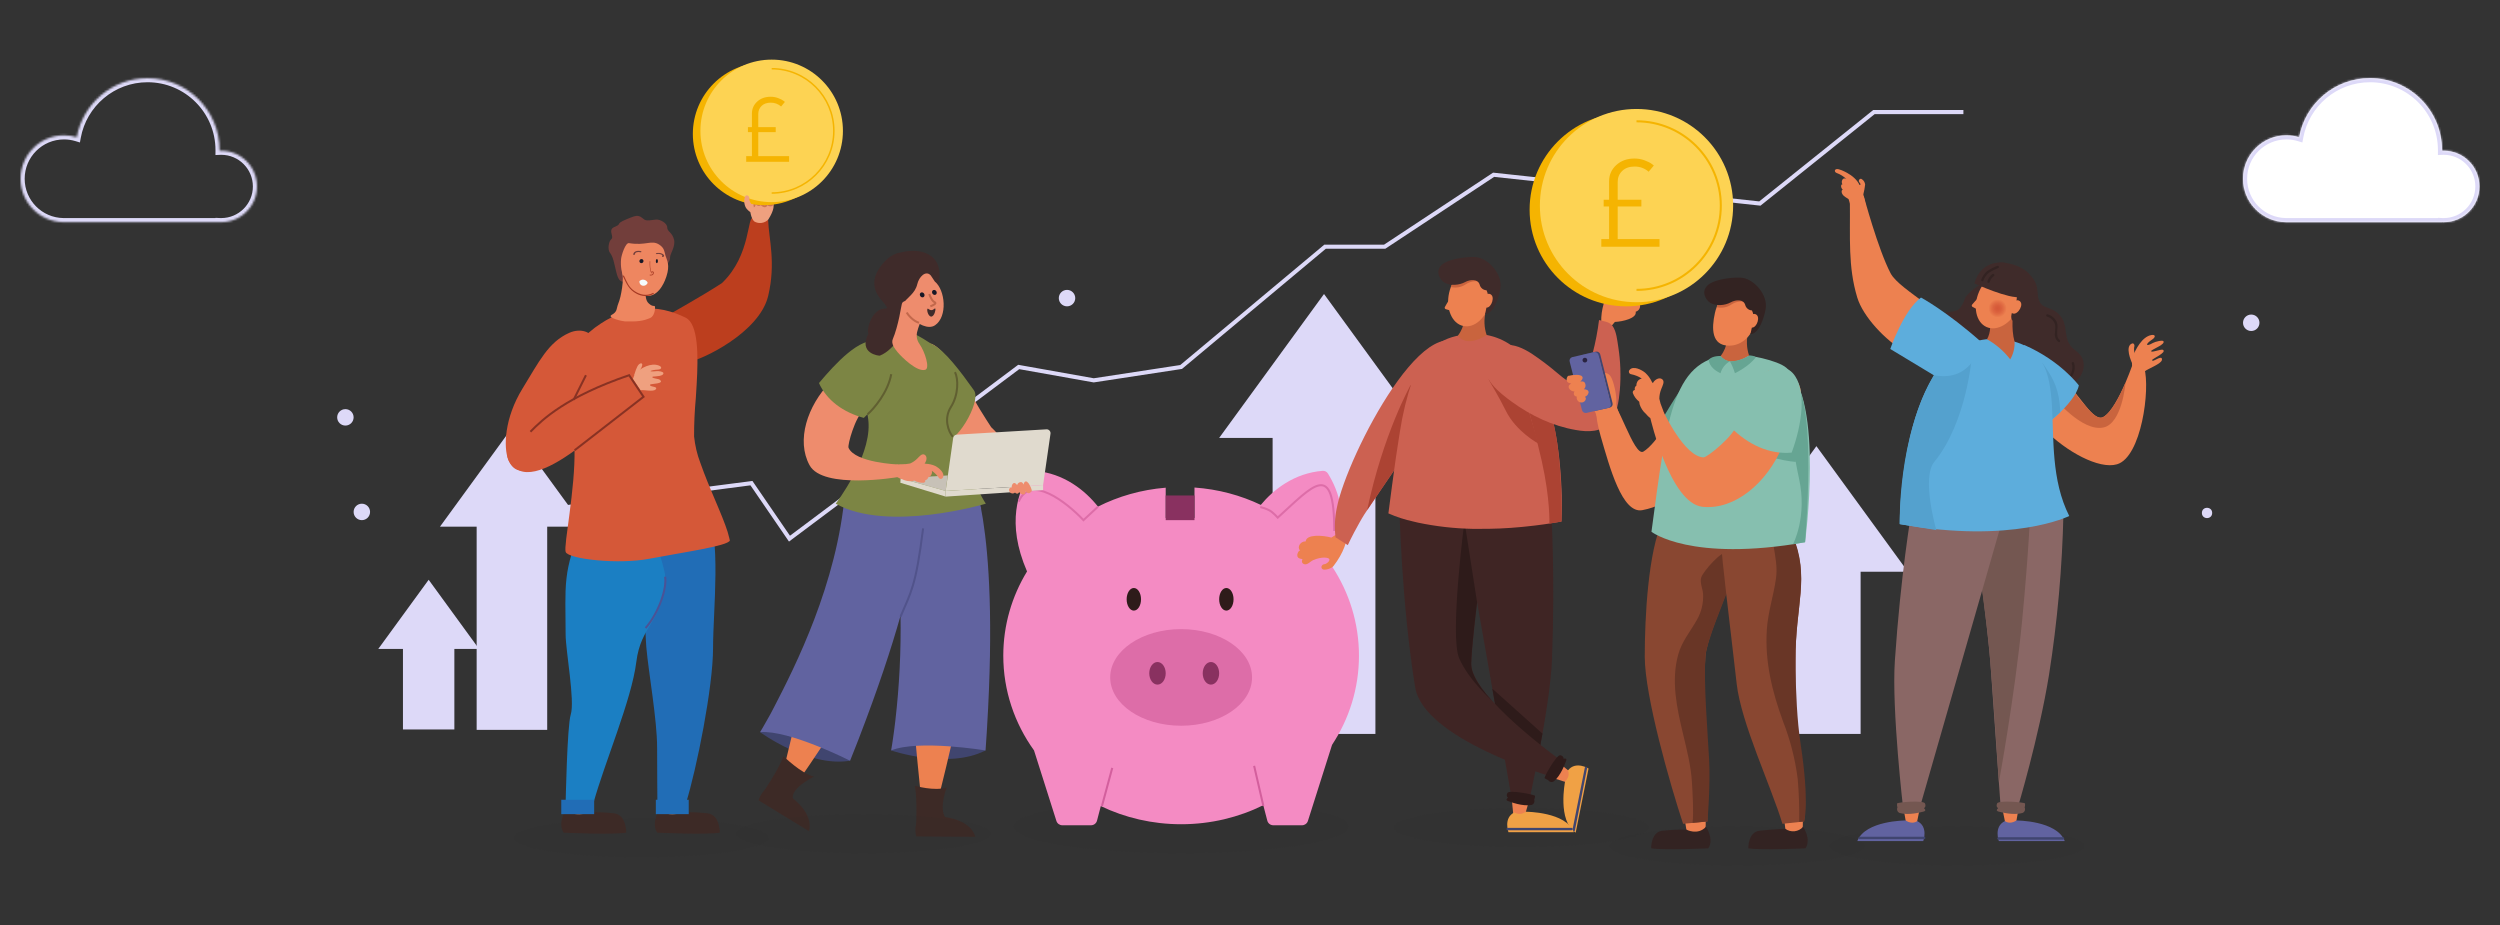 <?xml version="1.0" encoding="utf-8"?>
<svg xmlns="http://www.w3.org/2000/svg" width="1216" height="450" viewBox="0 0 1216 450" fill="none">
<rect x="0" y="0" width="1216" height="450" fill="#333333" stroke="none"/>
<ellipse opacity="0.08" cx="312" cy="407.5" rx="62" ry="9.5" fill="#2B2B2B"/>
<ellipse opacity="0.08" cx="740" cy="402.5" rx="62" ry="9.5" fill="#2B2B2B"/>
<ellipse opacity="0.08" cx="952" cy="411.5" rx="62" ry="9.5" fill="#2B2B2B"/>
<ellipse opacity="0.08" cx="845" cy="411.5" rx="62" ry="9.5" fill="#2B2B2B"/>
<path fill-rule="evenodd" clip-rule="evenodd" d="M695 213L644 143L593 213H619V357H669V213H695Z" fill="#DDD9F8"/>
<path d="M254 249.5L365.5 235L384 262L495.5 178.5L532 185L574.5 178.5L644.5 120H673.5L726.5 85L856 99L911.5 54.5H955" stroke="#DDD9F8" stroke-width="2"/>
<path fill-rule="evenodd" clip-rule="evenodd" d="M233 315.627L208.5 282L184 315.627H196V354.805H221V315.627H233Z" fill="#DDD9F8"/>
<path fill-rule="evenodd" clip-rule="evenodd" d="M284 256.176L249 208.137L214 256.176H231.844V354.999H266.157V256.176H284Z" fill="#DDD9F8"/>
<path fill-rule="evenodd" clip-rule="evenodd" d="M928 278.078L883.5 217L839 278.078H862V357H905V278.078H928Z" fill="#DDD9F8"/>
<path d="M332.666 176.03C332.666 176.03 330.771 176.672 335 176.03C341.47 175.043 369.35 161.78 373.626 144.001C377.48 127.82 373.971 116.391 373.626 107.134C371.825 105.458 367.972 106.69 366.5 106.001C363.226 104.528 365.545 123.957 351.134 137.71C329 152.001 307.164 161.525 304.032 168.479C300.57 176.108 332.666 176.03 332.666 176.03Z" fill="#BC3E1E"/>
<path d="M332.18 385.708C331.287 384.581 321.575 385.52 321.465 386.1C321.168 387.886 320.714 394.731 321.638 395.64C322.562 396.548 332.242 396.485 332.43 394.762C332.618 393.039 333.041 386.742 332.18 385.708Z" fill="#EFA07F"/>
<path d="M320.932 393.555C320.932 393.555 316.452 399.977 319.663 405.005C319.663 405.005 343.034 406.117 350.099 405.005C350.099 405.005 350.287 396.39 344.225 395.607C340.205 395.156 336.16 394.978 332.116 395.074C332.116 395.074 325.35 398.317 320.932 393.555Z" fill="#3D2A26"/>
<path d="M286.673 385.708C285.78 384.581 276.068 385.52 275.974 386.1C275.677 387.886 275.207 394.731 276.131 395.64C277.055 396.548 286.736 396.485 286.924 394.762C287.111 393.039 287.534 386.742 286.673 385.708Z" fill="#EFA07F"/>
<path d="M275.441 393.555C275.441 393.555 270.945 399.977 274.157 405.005C274.157 405.005 297.528 406.117 304.592 405.005C304.592 405.005 304.78 396.39 298.734 395.607C294.714 395.156 290.669 394.978 286.625 395.074C286.625 395.074 279.843 398.317 275.441 393.555Z" fill="#3D2A26"/>
<path d="M346.827 315.275C346.827 334.167 338.89 373.877 333.562 391H319.762C319.762 390.901 319.605 371.301 319.621 363.716C319.621 349.974 315.487 327.388 314.387 314.963C313.79 308.284 314.01 291.641 309.247 280.617C308.367 278.565 307.519 276.598 306.748 274.73C303.951 267.895 302.159 262.588 303.401 261.315C306.796 257.833 336.045 232.035 343.37 246.229C351.087 261.173 346.827 296.411 346.827 315.275Z" fill="#216DB6"/>
<path d="M318.126 256.235C318.126 256.235 318.126 256.881 318.126 258.103C317.76 262.349 324.41 277.823 323.5 282C322 303 311.732 303.921 309.5 322C307.169 340.63 293.959 371.134 288.539 391H275.12C275.12 391 275.849 353.004 277.61 347.539C279.725 340.851 275.12 316.629 275.12 308.522C275.12 284.94 273.303 277.845 283.845 254.422C283.984 254.113 284.107 253.79 284.262 253.481C285.894 249.981 287.798 246.591 289.96 243.337C290.701 242.227 292.399 241.819 294.716 242.072C300.306 242.662 309.463 247.186 317.06 255.054C317.385 255.42 317.755 255.813 318.126 256.235Z" fill="#1B7FC3"/>
<path d="M355 262.875C354.281 265.573 331.378 268.776 315.971 271.752C300.565 274.728 276.417 271.874 275.145 268.497C274.011 265.416 279.916 237.984 279.446 218.02C278.865 194.139 279.64 168.187 283.941 164.062C284.757 163.244 285.697 162.321 286.707 161.52C288.459 160.011 290.284 158.64 292.17 157.413C295.732 155.034 299.506 153.199 303.414 151.947C310.752 149.507 318.452 149.358 325.846 151.512V151.512C327.952 152.105 330.023 152.885 332.042 153.844L333.55 154.541C339.662 157.656 339.704 172.625 338.846 187.124C338.75 189.318 338.597 191.511 338.445 193.617C337.867 199.804 337.586 206.029 337.602 212.259C338.058 216.698 339.076 221.017 340.617 225.052V225.052C341.156 226.584 341.723 228.185 342.359 229.804C342.375 229.885 342.403 229.962 342.442 230.03C346.951 241.866 353.257 254.799 354.696 261.587C354.827 262.004 354.929 262.435 355 262.875V262.875Z" fill="#D55838"/>
<path d="M247.186 223.473C251.54 234.767 263.476 225.697 265.246 221.045C266.077 218.883 285.86 191.158 289.338 180.318C290.749 175.725 290.749 170.813 289.338 166.22C287.865 160.91 281.991 159.641 276.948 161.866C266.75 166.361 262.286 175.744 254.172 188.949C245.243 203.47 244.914 217.567 247.186 223.473Z" fill="#D55838"/>
<path d="M309.279 181.397C311.864 178.875 316.704 176.337 320.448 177.794C322.249 178.499 321.81 179.689 320.04 179.768C316.626 179.924 314.323 181.068 319.398 180.535C320.432 180.426 322.531 180.708 322.672 181.46C322.844 183.026 319.147 183.026 317.518 183.183C316.344 183.981 320.213 184.185 320.839 184.655C323.659 186.785 316.453 186.597 316.218 187.067C315.592 188.383 320.479 187.741 318.881 189.448C317.675 190.717 313.007 189.448 311.566 189.824C310.391 190.137 309.796 191.156 308.59 190.388C305.927 188.696 308.183 182.462 309.279 181.397Z" fill="#EFA07F"/>
<path d="M308.402 182.744C308.778 181.397 309.718 178.044 310.83 177.167C311.425 176.65 312.396 176.368 312.396 177.496C312.295 178.226 312.015 178.92 311.582 179.517C311.253 180.018 311.049 180.66 310.689 181.083C310.028 181.764 309.254 182.326 308.402 182.744Z" fill="#EFA07F"/>
<path d="M251.12 228.047C266.91 239.012 311.568 189.826 311.568 189.826L307.856 184.328C307.182 184.453 271.437 200.149 265.249 202.546C259.36 204.817 237.492 218.57 251.12 228.047Z" fill="#D55838"/>
<path d="M367.299 98.027C366.813 97.698 367.299 96.241 367.862 95.771C368.026 95.648 368.151 95.481 368.223 95.29C368.295 95.098 368.311 94.891 368.27 94.69C368.129 94.173 367.721 94.158 367.346 94.205C366.733 94.5 366.191 94.924 365.759 95.449C365.326 95.974 365.012 96.586 364.839 97.244C364.291 102.334 365.435 106.642 366.985 107.786C368.059 108.37 369.293 108.59 370.502 108.412C371.711 108.234 372.83 107.668 373.69 106.799C376.634 102.1 376.822 99.468 375.601 97.51C377.198 96.523 367.8 98.387 367.299 98.027Z" fill="#EFA07F"/>
<path d="M376.793 97.023C376.965 95.128 376.684 95.128 374.444 94.877H374.334C374.115 94.777 373.883 94.708 373.645 94.674C373.293 94.643 372.938 94.669 372.595 94.752C372.532 94.651 372.459 94.556 372.376 94.47C371.911 94.121 371.334 93.957 370.755 94.01C370.177 94.061 369.638 94.326 369.243 94.752C369.192 94.795 369.145 94.842 369.102 94.893C368.839 94.608 368.51 94.391 368.144 94.263C367.778 94.134 367.386 94.098 367.003 94.157C366.396 94.214 365.828 94.485 365.401 94.921C364.974 95.356 364.714 95.929 364.669 96.538C364.168 98.323 364.528 100.61 365.468 100.72C366.893 100.877 367.332 99.154 367.034 98.041C367.028 97.995 367.028 97.947 367.034 97.9C367.255 98.545 367.685 99.096 368.256 99.467C368.405 99.577 368.577 99.653 368.758 99.692C368.939 99.73 369.127 99.729 369.308 99.689C369.489 99.649 369.659 99.571 369.807 99.46C369.955 99.348 370.078 99.207 370.167 99.044L370.308 99.342C370.403 99.546 370.548 99.724 370.731 99.857C370.913 99.99 371.126 100.075 371.35 100.103C371.574 100.131 371.801 100.102 372.011 100.018C372.221 99.934 372.405 99.799 372.548 99.624C372.73 99.386 372.892 99.135 373.034 98.872C374.757 100.391 376.605 98.856 376.793 97.023Z" fill="#EFA07F"/>
<path d="M1005.96 188.685C995.188 195.589 977.313 197.671 967.322 188.027C965.46 186.082 964.135 183.686 963.476 181.075C962.817 178.464 962.848 175.726 963.565 173.131C964.005 171.422 964.738 169.803 965.731 168.345C967.741 165.294 968.638 165.605 967.753 161.429C966.951 157.612 966.556 158.246 964.666 155.578C964.004 154.613 963.477 153.562 963.098 152.455C959.999 143.697 968.877 128.418 979.275 131.397C979.321 131.416 979.365 131.44 979.406 131.469C984.85 131.385 989.912 134.651 990.893 140.347C991.431 143.529 990.749 146.76 993.992 148.842C995.399 149.52 996.84 150.123 998.311 150.648C1000.87 151.846 1002.87 153.991 1003.87 156.631C1004.33 158.056 1004.62 159.53 1004.74 161.022C1005.37 165.102 1005.84 167.507 1008.98 170.056C1010.72 171.455 1012.36 172.724 1013.08 174.937C1014.99 180.764 1010.49 185.789 1005.96 188.685Z" fill="#3F2B2A"/>
<path d="M1001.83 165.342C999.433 163.499 1001.5 159.36 1000.5 156.871C1000.1 155.907 999.488 155.047 998.709 154.355C997.929 153.662 997.003 153.156 995.999 152.875C995.926 152.853 995.85 152.847 995.774 152.855C995.698 152.863 995.625 152.887 995.559 152.923C995.492 152.96 995.433 153.009 995.386 153.069C995.338 153.128 995.303 153.196 995.281 153.269C995.26 153.342 995.254 153.419 995.262 153.495C995.27 153.57 995.293 153.643 995.33 153.71C995.367 153.777 995.416 153.836 995.476 153.883C995.535 153.931 995.603 153.966 995.676 153.987C996.433 154.207 997.136 154.579 997.743 155.082C998.35 155.584 998.848 156.205 999.206 156.907C1000.01 158.51 999.637 160.125 999.517 161.812C999.369 162.646 999.446 163.504 999.738 164.298C1000.03 165.093 1000.53 165.796 1001.18 166.335C1001.81 166.79 1002.41 165.797 1001.83 165.342Z" fill="#332322"/>
<path d="M1008.84 176.506C1008.62 175.788 1007.49 176.075 1007.7 176.793C1008.15 178.235 1008.09 179.785 1007.53 181.189C1006.98 182.593 1005.97 183.768 1004.66 184.522C1004.02 184.905 1004.57 185.922 1005.21 185.551C1006.74 184.668 1007.93 183.296 1008.59 181.656C1009.25 180.015 1009.34 178.202 1008.84 176.506Z" fill="#332322"/>
<path d="M971.52 157.947C969.378 164.468 966.734 171.336 962.055 176.505C954.482 184.88 948.248 181.183 942.553 175.308C939.31 172.006 935.266 164.935 936.654 160.017C937.85 155.734 944.276 152.132 948.619 151.642C952.376 151.259 953.082 150.744 954.864 147.406C955.75 145.779 955.199 145.863 956.205 144.271C957.758 142.381 959.594 140.743 961.649 139.414C965.441 136.937 968.373 137.667 972.812 137.487H972.943C973.117 137.452 973.296 137.452 973.47 137.487H974.212C975.552 137.487 975.648 139.27 974.607 139.713C975.552 146.042 973.458 152.037 971.52 157.947Z" fill="#3F2B2A"/>
<path d="M945.853 154.238C941.737 155.638 938.507 158.88 938.674 163.451C938.674 164.193 939.871 164.217 939.871 163.451C939.763 159.431 942.575 156.595 946.2 155.363C946.834 155.135 946.559 153.999 945.853 154.238Z" fill="#332322"/>
<path d="M981.942 392.615L980.267 402.163H975.745L973.591 391.598L981.942 392.615Z" fill="#ED8150"/>
<path d="M1003.66 249.539C1003.09 275.918 1000.74 302.228 996.634 328.292C991.692 358.874 981.295 393.286 981.295 393.286H973.171C973.171 393.286 970.179 351.959 968.385 326.019C966.71 301.311 959.662 254.122 959.662 254.122L1003.66 249.539Z" fill="#8A6765"/>
<path d="M983.712 395.438C983.964 395.342 984.194 395.195 984.387 395.006C984.58 394.817 984.733 394.59 984.835 394.34C984.937 394.09 984.986 393.822 984.98 393.552C984.975 393.282 984.913 393.016 984.801 392.77C984.99 392.139 985.051 391.475 984.98 390.82C984.801 390.21 972.07 389.085 971.376 390.82C970.682 392.555 971.914 393.081 971.914 393.081C971.914 393.081 970.371 394.278 971.998 394.72C973.625 395.163 979.476 396.659 983.712 395.438Z" fill="#745751"/>
<path d="M987.624 246.582C987.624 246.582 986.918 267.15 983.568 301.848C980.074 338.066 972.261 380.493 972.261 380.493C972.261 380.493 969.413 336.092 967.667 316.888C966.207 300.891 959.698 254.084 959.698 254.084L987.624 246.582Z" fill="#745751"/>
<path d="M980.817 399.076C980.817 399.076 1000.46 399.076 1004.3 409.103H972.238C972.238 409.103 969.617 402.055 975.193 399.375C975.193 399.375 977.442 401.314 980.817 399.076Z" fill="#6163A0"/>
<path d="M972.07 407.225H1003.43C1003.59 407.225 1003.74 407.288 1003.85 407.4C1003.97 407.512 1004.03 407.664 1004.03 407.823C1004.03 407.982 1003.97 408.134 1003.85 408.246C1003.74 408.358 1003.59 408.421 1003.43 408.421H972.07C971.911 408.421 971.759 408.358 971.647 408.246C971.535 408.134 971.472 407.982 971.472 407.823C971.472 407.664 971.535 407.512 971.647 407.4C971.759 407.288 971.911 407.225 972.07 407.225Z" fill="#40456F"/>
<path d="M1029.73 225.824C1041.59 222.306 1045.94 189.235 1042.99 179.017L1038.2 174.662C1038.2 174.662 1036.46 179.963 1033.88 186.029C1030.96 192.837 1026.96 200.602 1023.11 202.78C1020.72 204.192 1017.81 201.523 1014.59 197.611C1008.45 190.133 1000.93 178.108 992.063 181.231C965.776 190.504 1012.16 231.041 1029.73 225.824Z" fill="#ED8150"/>
<path d="M1023.22 207.901C1032.17 205.855 1033.84 186.603 1033.86 186.041C1030.94 192.849 1026.94 200.614 1023.09 202.792C1020.7 204.204 1017.79 201.536 1014.57 197.623C1012.51 195.413 1010.58 193.079 1008.8 190.636L998.739 193.029C998.739 193.029 1012.65 210.318 1023.22 207.901Z" fill="#C9643E"/>
<path d="M984.667 167.842C984.667 167.842 977.488 182.487 987.467 196.462L992.408 208.822C992.408 208.822 1009.33 196.414 1011.15 187.464C1011.15 187.464 1002.28 175.487 984.667 167.842Z" fill="#5DADDC"/>
<path d="M1002.16 200.482L992.436 208.858L984.67 167.842C984.67 167.842 989.373 174.064 993.417 176.469C999.363 184.832 1001.54 189.534 1002.16 200.482Z" fill="#54A1CE"/>
<path d="M1037.22 173.824C1038.76 169.792 1041.9 163.833 1046.37 162.972C1048.53 162.565 1048.6 163.977 1046.83 165.137C1043.41 167.363 1043.46 168.93 1047.19 166.813C1048.26 166.202 1051.88 165.281 1052.3 165.975C1053.18 167.459 1048.01 169.373 1046.43 170.546C1045.58 172.041 1051.1 169.624 1052.04 170.163C1054.19 171.359 1046.83 174.518 1046.8 175.116C1046.74 176.779 1051.7 172.137 1051.59 174.925C1051.51 176.947 1044.57 179.388 1043.21 180.632C1042.15 181.661 1042.02 183.025 1040.43 183.025C1036.99 182.929 1036.56 175.475 1037.22 173.824Z" fill="#ED8150"/>
<path d="M1037.52 177.594C1038.04 178.599 1039.47 177.917 1039.33 176.948C1039.64 175.762 1039.58 174.507 1039.15 173.359C1038.87 172.689 1038.43 172.162 1038.19 171.408C1037.93 170.383 1037.93 169.31 1038.19 168.285C1038.3 167.639 1037.77 166.766 1036.99 167.089C1033.52 168.429 1036.37 175.452 1037.52 177.594Z" fill="#ED8150"/>
<path d="M929.631 249.539C929.631 249.539 924.498 279.451 921.662 321.412C920.059 345.127 925.766 393.872 925.766 393.872L934.142 391.599L973.626 254.122L929.631 249.539Z" fill="#8A6765"/>
<path d="M1006.48 250.974C1006.48 250.974 979.07 264.733 924.007 254.91C924.007 254.91 924.007 158.21 974.93 165.173C1012.14 170.306 988.821 216.036 1006.48 250.974Z" fill="#5DADDC"/>
<path d="M979.882 166.215C980.024 169.218 979.293 172.198 977.776 174.794C974.713 170.803 970.87 167.478 966.481 165.019C967.443 163.302 967.963 161.373 967.994 159.406C968.026 157.439 967.568 155.494 966.661 153.748L979.248 151.666C979.248 151.666 978.051 159.647 979.882 166.215Z" fill="#C9643E"/>
<path d="M977.838 132.834C983.006 135.119 984.586 142.861 981.427 150.099C978.268 157.338 971.412 161.358 966.244 159.061C961.075 156.764 959.495 149.035 962.654 141.796C965.813 134.557 972.657 130.537 977.838 132.834Z" fill="#ED8150"/>
<path d="M965.501 141.949C963.216 143.834 961.109 145.924 959.207 148.195C959.146 148.281 959.103 148.38 959.083 148.484C959.063 148.589 959.066 148.696 959.091 148.799C959.116 148.903 959.162 148.999 959.228 149.083C959.293 149.166 959.376 149.235 959.47 149.284C960.982 150.144 962.588 150.826 964.256 151.318C965.824 151.521 965.501 141.949 965.501 141.949Z" fill="#ED8150"/>
<path d="M975.885 151.26C975.637 152.104 975.145 152.856 974.47 153.42C973.795 153.985 972.967 154.336 972.093 154.431C971.218 154.525 970.335 154.359 969.555 153.951C968.775 153.544 968.133 152.915 967.71 152.143C967.288 151.372 967.103 150.492 967.18 149.616C967.258 148.739 967.593 147.905 968.144 147.219C968.694 146.533 969.436 146.026 970.275 145.761C971.114 145.496 972.013 145.486 972.858 145.732C973.989 146.068 974.943 146.837 975.51 147.873C976.077 148.908 976.211 150.125 975.885 151.26V151.26Z" fill="url(#paint0_radial_11_15878)"/>
<path d="M966.72 135.991C965.723 136.939 964.829 137.99 964.052 139.126C965.223 139.666 966.494 139.957 967.783 139.98C969.073 140.002 970.353 139.756 971.542 139.257C977.692 136.865 982.394 141.902 982.394 141.902L982.646 137.176L968.934 131.014L966.72 135.991Z" fill="#DC3F53"/>
<path d="M980.899 144.188C980.13 144.004 979.444 143.571 978.946 142.956C978.448 142.342 978.168 141.58 978.147 140.79C977.836 137.834 974.175 137.296 971.267 138.146C968.36 138.995 965.572 139.342 962.976 137.057C960.989 135.31 970.334 127.401 973.493 127.652C984.429 128.502 988.365 134.245 989.765 137.141C991.775 141.268 988.748 143.554 987.671 144.75C984.369 148.411 985.206 150.505 986.14 152.372C987.073 154.238 984.644 157.744 980.791 156.871C974.617 155.459 981.82 147.682 980.899 144.188Z" fill="#3F2B2A"/>
<path d="M979.167 146.773C979.167 146.773 981.692 144.955 982.912 147.072C984.132 149.19 980.519 154.371 978.222 151.942C975.924 149.513 979.167 146.773 979.167 146.773Z" fill="#ED8150"/>
<path d="M924.056 254.934C924.056 254.934 922.788 212.638 940.938 181.948L959.077 173.572C959.077 173.572 956.684 205.315 940.807 224.71C934.477 232.452 941.836 257.853 941.836 257.853L924.056 254.934Z" fill="#54A1CE"/>
<path d="M925.767 392.615L927.442 402.163H931.964L934.118 391.598L925.767 392.615Z" fill="#ED8150"/>
<path d="M923.996 395.438C923.744 395.342 923.514 395.195 923.321 395.006C923.128 394.817 922.975 394.59 922.873 394.34C922.771 394.09 922.722 393.822 922.728 393.552C922.733 393.282 922.795 393.016 922.907 392.77C922.718 392.139 922.657 391.475 922.728 390.82C922.907 390.21 935.638 389.085 936.332 390.82C937.026 392.555 935.794 393.081 935.794 393.081C935.794 393.081 937.337 394.278 935.722 394.72C934.107 395.163 928.232 396.659 923.996 395.438Z" fill="#745751"/>
<path d="M926.901 399.076C926.901 399.076 907.243 399.076 903.402 409.103H935.468C935.468 409.103 938.088 402.055 932.513 399.375C932.513 399.375 930.263 401.314 926.901 399.076Z" fill="#6163A0"/>
<path d="M904.551 406.973H935.875C936.034 406.973 936.186 407.036 936.298 407.148C936.411 407.26 936.474 407.412 936.474 407.571C936.474 407.73 936.411 407.882 936.298 407.994C936.186 408.106 936.034 408.169 935.875 408.169H904.551C904.393 408.169 904.24 408.106 904.128 407.994C904.016 407.882 903.953 407.73 903.953 407.571C903.953 407.412 904.016 407.26 904.128 407.148C904.24 407.036 904.393 406.973 904.551 406.973Z" fill="#40456F"/>
<path d="M975.446 127.88C975.446 127.88 963.959 125.403 960.322 137.859C960.322 137.859 977.587 145.732 982.852 144.416L985.915 136.794L975.446 127.88Z" fill="#3F2B2A"/>
<path d="M971.437 129.326C969.709 129.999 968.057 130.854 966.508 131.875C965.249 132.978 964.283 134.375 963.696 135.943C963.385 136.613 964.378 137.235 964.689 136.553C965.237 135.009 966.202 133.646 967.477 132.616C968.914 131.737 970.423 130.981 971.988 130.355C972.67 130.032 972.072 129.015 971.437 129.326Z" fill="#332322"/>
<path d="M969.054 133.298C967.9 134.215 967.063 135.47 966.661 136.887C966.629 137.033 966.653 137.185 966.73 137.313C966.806 137.441 966.928 137.535 967.071 137.576C967.215 137.617 967.368 137.602 967.501 137.534C967.633 137.466 967.735 137.35 967.785 137.21C968.157 136.001 968.903 134.942 969.915 134.183C970.442 133.692 969.676 132.843 969.054 133.298Z" fill="#332322"/>
<path d="M903.369 144.714C898.786 129.555 900.006 115.508 899.779 98.422L906.539 95.371C906.539 95.371 913.443 121.179 919.581 132.917C924.068 141.52 950.271 153.413 949.218 163.057C946.143 191.772 908.86 162.865 903.369 144.714Z" fill="#ED8150"/>
<path d="M963.696 166.371C963.696 166.371 960.107 186.329 940.532 182.476L919.426 169.745C919.426 169.745 925.887 150.924 934.37 144.727C934.406 144.727 946.945 151.475 963.696 166.371Z" fill="#5DADDC"/>
<mask id="path-60-inside-1_11_15878" fill="white">
<path fill-rule="evenodd" clip-rule="evenodd" d="M30.86 108.069C19.315 107.925 10 98.522 10 86.942C10 75.274 19.459 65.814 31.128 65.814C33.279 65.814 35.354 66.136 37.309 66.733C40.278 50.392 54.581 38 71.779 38C91.128 38 106.814 53.686 106.814 73.035C106.814 73.13 106.814 73.226 106.813 73.321C107.079 73.309 107.347 73.303 107.616 73.303C117.217 73.303 125 81.086 125 90.686C125 100.287 117.217 108.07 107.616 108.07C107.347 108.07 107.08 108.064 106.814 108.052V108.069H71.993C71.922 108.07 71.85 108.07 71.779 108.07C71.708 108.07 71.636 108.07 71.565 108.069H31.35C31.276 108.07 31.202 108.07 31.128 108.07C31.054 108.07 30.98 108.07 30.906 108.069H30.86V108.069Z"/>
</mask>
<path d="M30.86 108.069H32.86V106.093L30.885 106.069L30.86 108.069ZM37.309 66.733L36.725 68.646L38.875 69.303L39.277 67.091L37.309 66.733ZM106.813 73.321L104.813 73.305L104.796 75.415L106.904 75.319L106.813 73.321ZM106.814 108.052L106.905 106.054L104.814 105.959V108.052H106.814ZM106.814 108.069V110.069H108.814V108.069H106.814ZM71.993 108.069L71.993 106.069L71.981 106.069L71.993 108.069ZM71.565 108.069L71.577 106.069H71.565V108.069ZM31.35 108.069V106.069H31.34L31.329 106.069L31.35 108.069ZM30.906 108.069L30.926 106.069L30.916 106.069H30.906V108.069ZM30.86 108.069H28.86V110.069H30.86V108.069ZM30.885 106.069C20.433 105.939 12 97.425 12 86.942H8C8 99.618 18.197 109.912 30.835 110.068L30.885 106.069ZM12 86.942C12 76.378 20.564 67.814 31.128 67.814V63.815C18.355 63.815 8 74.169 8 86.942H12ZM31.128 67.814C33.078 67.814 34.957 68.106 36.725 68.646L37.894 64.82C35.751 64.166 33.479 63.815 31.128 63.815V67.814ZM39.277 67.091C42.076 51.683 55.565 40 71.779 40V36C53.597 36 38.479 49.1 35.342 66.376L39.277 67.091ZM71.779 40C90.024 40 104.814 54.79 104.814 73.035H108.814C108.814 52.581 92.233 36 71.779 36V40ZM104.814 73.035C104.814 73.125 104.814 73.215 104.813 73.305L108.813 73.337C108.814 73.236 108.814 73.136 108.814 73.035H104.814ZM106.904 75.319C107.14 75.308 107.377 75.303 107.616 75.303V71.303C107.317 71.303 107.018 71.31 106.722 71.323L106.904 75.319ZM107.616 75.303C116.112 75.303 123 82.19 123 90.686H127C127 79.981 118.321 71.303 107.616 71.303V75.303ZM123 90.686C123 99.183 116.112 106.07 107.616 106.07V110.07C118.321 110.07 127 101.392 127 90.686H123ZM107.616 106.07C107.378 106.07 107.14 106.065 106.905 106.054L106.723 110.05C107.019 110.063 107.317 110.07 107.616 110.07V106.07ZM104.814 108.052V108.069H108.814V108.052H104.814ZM106.814 106.069H71.993V110.069H106.814V106.069ZM71.981 106.069C71.914 106.07 71.847 106.07 71.779 106.07V110.07C71.855 110.07 71.93 110.07 72.005 110.069L71.981 106.069ZM71.779 106.07C71.712 106.07 71.644 106.07 71.577 106.069L71.553 110.069C71.628 110.07 71.704 110.07 71.779 110.07V106.07ZM71.565 106.069H31.35V110.069H71.565V106.069ZM31.329 106.069C31.262 106.07 31.195 106.07 31.128 106.07V110.07C31.209 110.07 31.29 110.07 31.371 110.069L31.329 106.069ZM31.128 106.07C31.061 106.07 30.993 106.07 30.926 106.069L30.885 110.069C30.966 110.07 31.047 110.07 31.128 110.07V106.07ZM30.906 106.069H30.86V110.069H30.906V106.069ZM32.86 108.069V108.069H28.86V108.069H32.86Z" fill="#DDD9F8" mask="url(#path-60-inside-1_11_15878)"/>
<mask id="path-62-inside-2_11_15878" fill="white">
<path fill-rule="evenodd" clip-rule="evenodd" d="M1111.86 108.069C1100.32 107.925 1091 98.522 1091 86.942C1091 75.274 1100.46 65.814 1112.13 65.814C1114.28 65.814 1116.35 66.136 1118.31 66.733C1121.28 50.392 1135.58 38 1152.78 38C1172.13 38 1187.81 53.686 1187.81 73.035C1187.81 73.13 1187.81 73.226 1187.81 73.321C1188.08 73.309 1188.35 73.303 1188.62 73.303C1198.22 73.303 1206 81.086 1206 90.686C1206 100.287 1198.22 108.07 1188.62 108.07C1188.35 108.07 1188.08 108.064 1187.81 108.052V108.069H1152.99C1152.92 108.07 1152.85 108.07 1152.78 108.07C1152.71 108.07 1152.64 108.07 1152.56 108.069H1112.35C1112.28 108.07 1112.2 108.07 1112.13 108.07C1112.05 108.07 1111.98 108.07 1111.91 108.069H1111.86V108.069Z"/>
</mask>
<path fill-rule="evenodd" clip-rule="evenodd" d="M1111.86 108.069C1100.32 107.925 1091 98.522 1091 86.942C1091 75.274 1100.46 65.814 1112.13 65.814C1114.28 65.814 1116.35 66.136 1118.31 66.733C1121.28 50.392 1135.58 38 1152.78 38C1172.13 38 1187.81 53.686 1187.81 73.035C1187.81 73.13 1187.81 73.226 1187.81 73.321C1188.08 73.309 1188.35 73.303 1188.62 73.303C1198.22 73.303 1206 81.086 1206 90.686C1206 100.287 1198.22 108.07 1188.62 108.07C1188.35 108.07 1188.08 108.064 1187.81 108.052V108.069H1152.99C1152.92 108.07 1152.85 108.07 1152.78 108.07C1152.71 108.07 1152.64 108.07 1152.56 108.069H1112.35C1112.28 108.07 1112.2 108.07 1112.13 108.07C1112.05 108.07 1111.98 108.07 1111.91 108.069H1111.86V108.069Z" fill="white"/>
<path d="M1111.86 108.069H1113.86V106.093L1111.89 106.069L1111.86 108.069ZM1118.31 66.733L1117.73 68.646L1119.88 69.303L1120.28 67.091L1118.31 66.733ZM1187.81 73.321L1185.81 73.305L1185.8 75.415L1187.9 75.319L1187.81 73.321ZM1187.81 108.052L1187.9 106.054L1185.81 105.959V108.052H1187.81ZM1187.81 108.069V110.069H1189.81V108.069H1187.81ZM1152.99 108.069V106.069L1152.98 106.069L1152.99 108.069ZM1152.56 108.069L1152.58 106.069H1152.56V108.069ZM1112.35 108.069V106.069H1112.34L1112.33 106.069L1112.35 108.069ZM1111.91 108.069L1111.93 106.069L1111.92 106.069H1111.91V108.069ZM1111.86 108.069H1109.86V110.069H1111.86V108.069ZM1111.89 106.069C1101.43 105.939 1093 97.425 1093 86.942H1089C1089 99.618 1099.2 109.912 1111.84 110.068L1111.89 106.069ZM1093 86.942C1093 76.378 1101.56 67.814 1112.13 67.814V63.815C1099.35 63.815 1089 74.169 1089 86.942H1093ZM1112.13 67.814C1114.08 67.814 1115.96 68.106 1117.73 68.646L1118.89 64.82C1116.75 64.166 1114.48 63.815 1112.13 63.815V67.814ZM1120.28 67.091C1123.08 51.683 1136.57 40 1152.78 40V36C1134.6 36 1119.48 49.1 1116.34 66.376L1120.28 67.091ZM1152.78 40C1171.02 40 1185.81 54.79 1185.81 73.035H1189.81C1189.81 52.581 1173.23 36 1152.78 36V40ZM1185.81 73.035C1185.81 73.125 1185.81 73.215 1185.81 73.305L1189.81 73.337C1189.81 73.236 1189.81 73.136 1189.81 73.035H1185.81ZM1187.9 75.319C1188.14 75.308 1188.38 75.303 1188.62 75.303V71.303C1188.32 71.303 1188.02 71.31 1187.72 71.323L1187.9 75.319ZM1188.62 75.303C1197.11 75.303 1204 82.19 1204 90.686H1208C1208 79.981 1199.32 71.303 1188.62 71.303V75.303ZM1204 90.686C1204 99.183 1197.11 106.07 1188.62 106.07V110.07C1199.32 110.07 1208 101.392 1208 90.686H1204ZM1188.62 106.07C1188.38 106.07 1188.14 106.065 1187.9 106.054L1187.72 110.05C1188.02 110.063 1188.32 110.07 1188.62 110.07V106.07ZM1185.81 108.052V108.069H1189.81V108.052H1185.81ZM1187.81 106.069H1152.99V110.069H1187.81V106.069ZM1152.98 106.069C1152.91 106.07 1152.85 106.07 1152.78 106.07V110.07C1152.85 110.07 1152.93 110.07 1153.01 110.069L1152.98 106.069ZM1152.78 106.07C1152.71 106.07 1152.64 106.07 1152.58 106.069L1152.55 110.069C1152.63 110.07 1152.7 110.07 1152.78 110.07V106.07ZM1152.56 106.069H1112.35V110.069H1152.56V106.069ZM1112.33 106.069C1112.26 106.07 1112.2 106.07 1112.13 106.07V110.07C1112.21 110.07 1112.29 110.07 1112.37 110.069L1112.33 106.069ZM1112.13 106.07C1112.06 106.07 1111.99 106.07 1111.93 106.069L1111.89 110.069C1111.97 110.07 1112.05 110.07 1112.13 110.07V106.07ZM1111.91 106.069H1111.86V110.069H1111.91V106.069ZM1113.86 108.069V108.069H1109.86V108.069H1113.86Z" fill="#DDD9F8" mask="url(#path-62-inside-2_11_15878)"/>
<ellipse opacity="0.08" cx="574.5" cy="402" rx="81.5" ry="13" fill="#2B2B2B"/>
<path fill-rule="evenodd" clip-rule="evenodd" d="M613.253 245.578C619.401 238.13 629.534 230.12 643.311 229.009C644.357 228.924 645.356 229.435 645.908 230.327C650.873 238.349 657.055 253.04 648.024 275.689C656.249 288.238 661 303.047 661 318.908C661 334.843 656.205 349.717 647.908 362.303L636.164 399.316C635.769 400.562 634.612 401.408 633.305 401.408H619.318C617.953 401.408 616.76 400.486 616.415 399.165L614.456 391.655C602.504 397.566 588.914 400.908 574.5 400.908C560.442 400.908 547.167 397.729 535.431 392.088L533.585 399.165C533.24 400.486 532.047 401.408 530.682 401.408H516.695C515.388 401.408 514.231 400.562 513.836 399.316L502.947 364.999C493.514 351.864 488 335.996 488 318.908C488 303.988 492.203 289.999 499.549 277.946C489.171 254.012 495.597 238.612 500.725 230.327C501.277 229.435 502.276 228.924 503.322 229.009C517.613 230.161 527.982 238.737 534.05 246.408C544.034 241.392 555.177 238.175 567 237.212V251.908H581V237.136C592.527 237.948 603.425 240.901 613.253 245.578Z" fill="#F48BC3"/>
<ellipse cx="574.5" cy="329.5" rx="34.5" ry="23.5" fill="#DD6DA8"/>
<ellipse cx="551.5" cy="291.5" rx="3.5" ry="5.5" fill="#2E1B1A"/>
<ellipse cx="596.5" cy="291.5" rx="3.5" ry="5.5" fill="#2E1B1A"/>
<ellipse cx="589" cy="327.5" rx="4" ry="5.5" fill="#893160"/>
<ellipse cx="563" cy="327.5" rx="4" ry="5.5" fill="#893160"/>
<path d="M614.5 392L610 372.5" stroke="#D35F9D"/>
<path d="M536 392L541 373.5" stroke="#D35F9D"/>
<rect x="567" y="241" width="14" height="12" fill="#893160"/>
<path d="M534 246.5L527 253C518.833 244.334 501.1 230.4 495.5 244" stroke="#DD6DA8"/>
<path d="M613 246.628C613 246.628 615.881 247.329 617.5 248.264C619.297 249.303 621.5 251.764 621.5 251.764C638.636 236.264 649 223.265 649 258.265" stroke="#DD6DA8"/>
<path d="M433.441 365.014C433.441 365.014 461.008 374.437 479.358 365.014C479.393 365.014 456.665 345.281 433.441 365.014Z" fill="#40456F"/>
<path d="M477.192 246.867C476.615 273.125 474.272 299.315 470.177 325.258C465.258 355.693 454.049 397.486 454.049 397.486L449.119 398.938C449.119 398.938 443.843 348.804 442.092 322.989C440.422 298.406 433.418 251.429 433.418 251.429L477.192 246.867Z" fill="#ED8150"/>
<path d="M461.282 243.93C461.282 243.93 460.533 264.342 457.193 298.97C453.737 335.027 445.938 377.304 445.938 377.304C445.938 377.304 443.116 333.103 441.33 313.946C439.879 298.037 433.405 251.44 433.405 251.44L461.282 243.93Z" fill="url(#paint1_linear_11_15878)"/>
<path d="M435.041 354.209C434.165 361.121 433.439 365.014 433.439 365.014C446.641 359.612 479.368 365.014 479.368 365.014C479.575 362.25 479.76 359.52 479.921 356.87C479.99 355.81 480.059 354.785 480.105 353.748C486.303 251.569 471.431 228 471.431 228L441.123 237.423L431.331 240.487C435.553 259.831 437.792 279.555 438.013 299.353V299.353C438.307 316.493 437.46 333.633 435.478 350.661C435.317 351.963 435.179 353.115 435.041 354.209Z" fill="#6163A0"/>
<path d="M369.691 356.108C369.691 356.108 393.122 373.387 413.466 370.012C413.454 370.012 397.811 344.346 369.691 356.108Z" fill="#40456F"/>
<path d="M439.661 251.742C439.661 251.742 440.813 284.849 423.476 322.933C413.673 344.463 384.01 386.072 384.01 386.072L378.803 384.264L413.281 240.879L439.661 251.742Z" fill="#ED8150"/>
<path d="M369.704 356.109C383.896 354.957 413.478 370.025 413.478 370.025C414.63 367.237 415.69 364.507 416.727 361.811L417.879 358.851C427.094 334.936 433.557 315.353 438.038 299.421C451.401 252.122 447.449 237.123 447.449 237.123L441.171 237.492L411 239.5C407.222 283.943 386.614 324.453 376.523 343.933L374.645 347.504C371.604 353.022 369.704 356.109 369.704 356.109Z" fill="#6163A0"/>
<path d="M381.603 385.54C381.603 385.54 396.083 393.604 393.514 404.294L369 389.319C369 389.319 370.878 381.865 377.133 382.845C377.133 382.833 377.479 385.459 381.603 385.54Z" fill="#3D2A26"/>
<path d="M371.787 384.469C371.787 384.469 378.699 374.308 381.118 367.846C381.118 367.846 389.85 376.405 395.921 377.73C395.921 377.73 383.71 383.731 385.841 388.915C387.972 394.099 380.081 390.735 380.081 390.735L371.787 384.469Z" fill="#3D2A26"/>
<path d="M454.544 397.107C454.544 397.107 471.109 396.554 474.415 407.026L445.685 406.818C445.685 406.818 443.45 399.48 449.314 397.096C449.314 397.096 450.961 399.169 454.544 397.107Z" fill="#3D2A26"/>
<path d="M445.581 401.243C445.581 401.243 446.25 388.975 444.994 382.189C444.994 382.189 454.625 384.993 460.5 383C460.5 383 456.5 393 459.9 397.81C464.393 401.151 455.938 402.326 455.938 402.326L445.581 401.243Z" fill="#3D2A26"/>
<ellipse opacity="0.08" cx="420" cy="405.5" rx="62" ry="9.5" fill="#2B2B2B"/>
<path d="M488.804 223.975C487.647 225.421 481.86 228.014 480.321 227.782C469.779 226.243 464.119 217.159 459.93 212.865C459.239 212.162 458.597 211.412 458.009 210.62C455.579 207.355 454.011 203.53 453.449 199.499C453.148 197.585 453.063 195.645 453.195 193.712C453.195 193.712 447.304 164.549 453.38 167.35C459.456 170.15 467.105 182.741 472.66 192.335C472.834 192.613 472.973 192.891 473.135 193.145C473.482 193.747 473.817 194.302 474.141 194.881C474.998 196.374 475.808 197.786 476.537 198.989C478.111 201.663 482.103 207.773 482.103 207.773C482.103 207.773 493.665 218.084 488.804 223.975Z" fill="#EE8C6D"/>
<path d="M453.217 193.782C453.093 195.714 453.178 197.655 453.472 199.568C454.125 204.673 456.262 209.473 459.617 213.375C463.714 218.004 477.752 195.483 473.724 189.836C467.591 181.214 459.397 170.162 453.403 167.431C447.408 164.7 453.217 193.782 453.217 193.782Z" fill="#7C8544"/>
<path d="M479.5 245C479.5 245 431.844 259.211 406.5 245C406.5 245 423.141 223.162 422.482 206.208C422.482 205.456 422.389 204.704 422.296 203.894C422.123 202.413 421.845 200.885 421.521 199.323C418.049 182.079 409.485 160.797 445.824 162.961C445.824 162.961 466.203 173.11 465.752 184.475C465.301 195.839 456.899 197.517 463.333 210.317C467.942 219.256 474.016 236.568 479.5 245Z" fill="#7C8544"/>
<path d="M464.5 181C466.167 184.167 466.316 192.005 462.5 198C459 203.5 461.167 209.833 463.5 212.5" stroke="#605F31"/>
<path d="M393.779 226.308C400.331 238.291 436.528 232.077 436.528 232.077L436.762 225.916C436.762 225.916 416.006 225.128 412.73 217.814C412.143 216.485 416.008 202.564 420.262 199.343C422.156 197.926 424.096 196.514 425.867 195.35C430.085 192.565 426.985 190.566 428.5 185.743C429.71 181.856 429.854 177.715 428.918 173.753C428.652 172.698 428.14 171.722 427.423 170.904C426.705 170.087 425.803 169.452 424.792 169.052C423.78 168.652 422.688 168.499 421.606 168.605C420.524 168.711 419.482 169.073 418.567 169.662C411 174.469 404.348 185.426 403.972 185.743C392.608 197.462 387.208 214.277 393.779 226.308Z" fill="#EE8C6D"/>
<path d="M420.155 203.27C421.74 201.754 431.727 191.987 433.232 182.277C433.926 177.856 432.56 167.233 427.063 165.913C418.245 163.877 406.476 176.664 398.352 186.316C402.078 194.729 410.26 200.608 420.155 203.27Z" fill="#7C8544"/>
<path d="M460.961 231.254L438.059 232.643L459.977 238.788L460.961 231.254Z" fill="#C7C1B7"/>
<path d="M438.057 232.641L437.941 234.816L459.987 241.552L459.976 238.786L438.057 232.641Z" fill="#E0DACE"/>
<path d="M507.367 235.918L459.977 238.788L459.988 241.554L507.355 238.383L507.367 235.918Z" fill="#E0DACE"/>
<path d="M438 300C443 288 445.4 285.8 449 257" stroke="#51538B"/>
<path d="M422 201.5C425.167 198.667 431.9 190.8 433.5 182" stroke="#605F31"/>
<path d="M455.915 143.306C456.219 145.605 456.169 147.58 455.009 150.884C453.744 154.481 450.061 153.584 446.821 155.346C439.431 159.364 435.939 169.795 427.96 172.99C427.635 173.121 417.308 172.049 422.417 162.23C421.482 161.243 422.974 153.142 427.89 150.688C430.96 149.156 433.725 151.872 428.413 145.573C424.09 140.447 424.748 135.219 427.163 131.324C429.468 127.61 433.021 123.647 437.698 122.889C438.597 122.742 445.253 120.624 451.109 123.5C456.46 126.127 457.425 130.982 456.857 136.846C456.614 139.348 455.96 143.079 455.915 143.306Z" fill="#3F2B2A"/>
<path d="M440.415 146.408C438.198 147.038 438.904 147.157 437.429 154.127C436.658 157.77 435.499 162.068 434.272 164.887C433.316 167.087 435.061 169.485 436.711 171.432C438.606 173.665 446.024 181.083 450.053 179.866C452.434 179.146 449.876 171.117 447.323 167.452C443.386 161.798 448.767 158.297 448.959 149.894C449.058 145.589 443.186 145.621 440.415 146.408Z" fill="#EE8C6D"/>
<path d="M439 147.995C441.224 144.594 445.058 142.965 446.187 138.148C446.997 134.691 450.268 131.288 452.713 133.958L454.697 136.932C459.804 141.078 460.991 154.012 454.807 158.201C451.516 160.429 446.394 157.643 442.561 154.193C441.663 153.385 441.055 152.748 439.594 149.505C439.34 148.94 439 147.995 439 147.995Z" fill="#EE8C6D"/>
<path d="M449.698 143.505C449.736 144.18 449.254 144.689 448.619 144.645C447.985 144.602 447.439 144.018 447.402 143.344C447.364 142.671 447.846 142.16 448.481 142.204C449.115 142.25 449.66 142.832 449.698 143.505Z" fill="#181826"/>
<path d="M455.636 142.317C455.673 142.993 455.191 143.502 454.557 143.458C453.922 143.414 453.377 142.83 453.339 142.157C453.301 141.484 453.784 140.973 454.418 141.017C455.052 141.062 455.598 141.644 455.636 142.317Z" fill="#181826"/>
<path d="M451.097 150.258C451.336 149.727 451.886 150.867 453 150.853C454.186 150.838 454.751 149.617 454.946 150.122C455.111 150.547 454.863 151.54 454.648 152.144C454.326 153.042 453.902 153.646 453.285 153.923C452.526 154.26 451.789 153.437 451.399 152.532C451.104 151.843 450.856 150.794 451.097 150.258Z" fill="#3F2B2A"/>
<path d="M441 152C441.8 153.296 444.12 156.111 447 157" stroke="#C2684B"/>
<path d="M452 143C452.349 144.111 453.361 146.467 454.617 147C455.873 147.533 453.744 148.556 452.523 149" stroke="#C2684B"/>
<path d="M454.891 226.636C453.436 225.985 451.868 225.624 450.275 225.572C450.09 225.507 449.902 225.454 449.711 225.411C449.835 225.251 449.982 225.094 450.095 224.933C450.749 223.845 451.063 221.901 449.706 221.157C448.35 220.412 447.091 222.173 446.21 223.012C445.205 224.039 444.01 224.862 442.692 225.436C441.335 225.712 439.952 225.84 438.567 225.817C437.583 225.863 435.967 225.728 435.259 226.588C434.711 227.554 434.484 228.67 434.61 229.774C434.718 230.288 434.948 230.769 435.28 231.176C435.613 231.583 436.039 231.904 436.522 232.112C437.287 232.572 438.112 232.925 438.972 233.162C440.439 233.898 442.087 234.196 443.718 234.02C444.068 233.966 444.412 233.874 444.742 233.746C446.073 234.506 447.592 234.878 449.124 234.817C449.278 234.812 449.428 234.773 449.564 234.701C449.699 234.629 449.816 234.526 449.905 234.402C449.995 234.277 450.054 234.133 450.079 233.982C450.103 233.83 450.093 233.675 450.047 233.528C450.367 233.485 450.671 233.36 450.93 233.168C451.202 232.932 451.378 232.605 451.424 232.248C451.728 232.127 452.014 231.965 452.274 231.766C452.684 231.45 452.995 231.024 453.171 230.537C453.347 230.05 453.38 229.523 453.267 229.018C454.633 229.954 455.809 231.143 456.73 232.52C456.837 232.67 456.98 232.791 457.147 232.869C457.314 232.948 457.499 232.983 457.683 232.97C457.867 232.956 458.045 232.896 458.199 232.795C458.353 232.693 458.479 232.553 458.563 232.389C459.903 230.148 456.627 227.519 454.891 226.636Z" fill="#EE8C6D"/>
<path d="M507.365 235.917L459.975 238.787L463.62 213.049C463.678 212.617 463.884 212.219 464.202 211.921C464.521 211.624 464.933 211.446 465.367 211.418L508.997 208.825C509.272 208.809 509.548 208.854 509.804 208.957C510.061 209.06 510.291 209.219 510.479 209.421C510.667 209.623 510.808 209.865 510.892 210.128C510.976 210.391 511 210.669 510.964 210.943L507.365 235.917Z" fill="#E0DACE"/>
<path d="M490.793 238.185C490.874 237.734 491.302 236.958 491.95 237.028C492.027 237.043 492.102 237.07 492.17 237.109C492.112 236.799 492.112 236.481 492.17 236.171C492.332 235.512 492.969 234.551 493.883 235.095C494.235 235.322 494.525 235.632 494.728 235.998C494.792 235.679 494.939 235.383 495.155 235.139C495.37 234.895 495.646 234.712 495.954 234.609C497.031 234.216 497.54 234.887 497.829 235.685C498.014 234.887 498.477 233.741 499.53 234.308C500.082 234.726 500.519 235.275 500.803 235.905C501.233 236.631 501.567 237.409 501.799 238.22C501.804 238.25 501.804 238.282 501.799 238.312C501.842 238.355 501.871 238.41 501.883 238.47C501.896 238.529 501.89 238.591 501.868 238.648C501.544 239.493 500.514 240.372 499.553 239.608C499.29 239.413 499.049 239.187 498.836 238.937C498.905 239.689 498.732 240.349 497.91 240.511C497.48 240.544 497.049 240.453 496.669 240.248C496.29 240.043 495.977 239.732 495.769 239.354V239.354C495.538 239.689 495.237 240.141 494.705 240.129C494.496 240.104 494.295 240.038 494.112 239.934C493.93 239.831 493.769 239.693 493.64 239.527C493.635 239.572 493.621 239.616 493.596 239.654C493.572 239.692 493.54 239.724 493.501 239.747C493.229 239.922 492.915 240.018 492.592 240.026C492.269 240.034 491.951 239.952 491.671 239.791C491.391 239.63 491.162 239.395 491.007 239.111C490.852 238.828 490.778 238.508 490.793 238.185Z" fill="#EE8C6D"/>
<path d="M258 210C264 203.833 275.6 192.9 306 182.5L313 193L279.5 219" stroke="#883223"/>
<path d="M285 182.5L279 194.5" stroke="#883223"/>
<path d="M323.5 280.5C324.5 286 320.5 298 314 305.5" stroke="#4A5396"/>
<path d="M365 100C365.833 100.667 367.4 101.2 367 98C367.667 99 369.2 100.6 370 99C370.833 100 372.6 101.4 373 99C373.667 99.667 375.2 100.6 376 99" stroke="#CC7551"/>
<path d="M302.949 137C299.122 137 299.72 126.612 296.649 122.904C295.525 121.548 295.925 117.484 297.36 116.318C298.537 115.362 296.791 113.368 297.424 111.674C297.998 110.138 300.518 110.312 301.124 108.859C301.269 108.512 301.611 107.934 304.755 106.646C307.695 105.442 309.165 104.839 310.345 105.037C312.64 105.422 312.82 107.163 314.775 107.19C316.781 107.217 316.959 106.964 319.162 106.794C321.013 106.651 324.562 108.489 324.531 110.649C324.504 112.665 326.971 112.933 327.852 116.566C328.654 119.876 325.932 123.455 325.938 125.037C325.953 129.386 320.764 130.095 320.418 130.262C312.998 133.84 306.875 137 302.949 137Z" fill="#723E3B"/>
<path d="M303.554 128.434C301.683 131.109 303.681 132.869 302.586 139.965C302.093 143.163 301.656 145.371 300.639 147.927C299.789 150.063 300.404 151.6 297.501 153.167C294.979 154.53 302.742 156.3 303.988 156.332C310.016 156.484 312.813 156.171 316.297 154.644C318.252 153.786 318.718 150.466 318.602 149.382C318.465 148.1 317.818 149.716 315.522 147.553C313.965 146.087 313.789 144.142 313.714 134.369C313.664 127.895 313.724 126.407 312.508 125.578C310.384 124.128 305.588 125.526 303.554 128.434Z" fill="#EE8660"/>
<path d="M323.691 124.342C324.4 126.606 326 128.869 324.111 134.57C323.782 135.561 321.263 143.491 315.418 143.969C311.198 144.313 308.063 141.757 306.187 139.88C304.713 138.405 301.437 133.346 302.084 126.032C302.258 124.059 304.233 117.977 305.923 118.257C314.303 119.642 316.775 116.54 320.596 118.952C323.323 120.672 323.17 122.673 323.691 124.342Z" fill="#EE8660"/>
<path d="M303.03 134.433C304.773 138.091 305.86 140.84 309.56 142.836C312.196 144.258 315.19 144.461 317.861 142.977C318.18 142.799 317.893 142.308 317.574 142.486C314.572 144.154 311.303 143.387 308.589 141.559C305.772 139.659 304.913 137.067 303.52 134.146C303.364 133.816 302.874 134.105 303.03 134.433Z" fill="#A53923"/>
<path d="M312.998 127.032C312.963 127.584 312.488 128.017 311.937 127.999C311.385 127.982 310.967 127.52 311.002 126.968C311.035 126.416 311.512 125.983 312.064 126.001C312.613 126.018 313.031 126.481 312.998 127.032Z" fill="#181826"/>
<path d="M319.999 127.032C319.981 127.584 319.744 128.017 319.468 127.999C319.193 127.982 318.983 127.52 319.001 126.968C319.018 126.416 319.256 125.983 319.531 126.001C319.807 126.018 320.016 126.481 319.999 127.032Z" fill="#181826"/>
<path d="M308.794 123.733C308.893 122.668 310.25 122.358 311.521 122.704C311.999 122.833 312.205 122.297 311.733 122.168C309.879 121.663 308.13 122.329 308.001 123.733C307.969 124.09 308.762 124.088 308.794 123.733Z" fill="#723E3B"/>
<path d="M319.621 123.578C320.536 123.256 322.74 123.924 322.035 124.638C321.765 124.908 322.489 125.153 322.757 124.882C323.871 123.756 320.892 122.562 319.198 123.16C318.74 123.322 319.159 123.742 319.621 123.578Z" fill="#723E3B"/>
<path d="M316.015 127.202C315.966 129.277 315.994 131.291 316.802 132.932C316.903 133.135 317.069 132.839 316.969 132.636C316.209 131.092 316.206 129.135 316.251 127.202C316.258 126.932 316.022 126.934 316.015 127.202Z" fill="#A53923"/>
<path d="M316.995 132.451C317.525 132.308 317.711 132.507 317.513 133.099C317.295 133.76 316.58 133.62 316.146 133.585C315.951 133.57 315.952 133.969 316.146 133.984C316.829 134.039 317.882 134.019 317.994 132.775C318.07 131.911 317.385 131.939 316.913 132.067C316.721 132.118 316.803 132.502 316.995 132.451Z" fill="#A53923"/>
<path d="M311.18 136.592C311.483 136.393 312.193 135.807 313.27 136.064C314.418 136.339 314.864 137.149 314.984 137.439C315.084 137.682 314.683 138.228 314.393 138.467C313.961 138.823 313.468 139.013 312.834 138.999C312.056 138.983 311.455 138.412 311.204 137.883C311.012 137.481 310.873 136.794 311.18 136.592Z" fill="#F5FBFC"/>
<rect x="273" y="389" width="16" height="7" fill="#216DB6"/>
<rect x="319" y="389" width="16" height="7" fill="#216DB6"/>
<path d="M632.35 267.719C631.419 267.898 630.357 270.284 631.491 271.299C632.088 271.705 632.797 271.914 633.519 271.896C633.519 271.967 632.601 273.757 634.247 274.378C635.894 274.999 637.303 273.077 638.699 272.468C642.864 270.642 646.349 271.096 646.611 272.039C646.874 272.982 645.132 274.426 644.129 274.426C643.833 274.457 643.552 274.571 643.318 274.755C643.084 274.938 642.906 275.184 642.804 275.464C642.709 275.742 642.719 276.046 642.834 276.317C642.948 276.588 643.159 276.807 643.425 276.932C644.225 277.409 647.483 276.753 648.652 275.261C653.426 269.127 655.694 262.479 654.954 259.544C654.643 258.35 652.567 258.135 647.59 261.477C643.532 260.355 635.417 259.711 635.083 263.327C632.481 263.231 630.727 266.215 632.35 267.719Z" fill="#ED8150"/>
<path d="M650.25 246.929C649.227 251.668 649.009 256.546 649.606 261.358L655.573 265.153C655.573 265.153 657.375 261.095 661.182 254.328L662.375 252.24C662.805 251.548 663.211 250.844 663.652 250.151C665.132 247.681 689.311 212.534 689.908 211.174C691.544 208.786 693.377 206.539 695.386 204.455C703.633 196.614 720.03 182.424 714.576 172.781C696.615 141.191 655.024 221.939 650.25 246.929Z" fill="#CC6151"/>
<path d="M686.15 187.234C686.15 187.234 672.831 210.829 664.979 248.1L680.648 225.007L688.322 195.433L686.15 187.234Z" fill="#AC4333"/>
<path d="M754.391 378.088L763.544 381.048L765.633 377.074L757.362 370.295L754.391 378.088Z" fill="#ED8150"/>
<path d="M761.241 380.188C761.241 380.188 757.41 399.283 766.42 404.999L772.674 373.803C772.674 373.803 766.325 369.888 762.625 374.781C762.637 374.769 764.081 377.335 761.241 380.188Z" fill="#F0A145"/>
<path d="M770.874 373.313L764.823 403.77C764.793 403.928 764.827 404.092 764.918 404.225C765.008 404.358 765.148 404.45 765.307 404.48C765.465 404.51 765.628 404.476 765.762 404.385C765.895 404.294 765.987 404.155 766.017 403.996L771.984 373.54C771.991 373.403 771.949 373.268 771.865 373.16C771.781 373.051 771.661 372.977 771.526 372.949C771.392 372.922 771.252 372.943 771.133 373.01C771.013 373.077 770.921 373.184 770.874 373.313V373.313Z" fill="#40456F"/>
<path d="M754.522 248.911C754.522 248.911 756.468 278.974 754.904 320.637C754.021 344.195 743.328 391.682 743.328 391.682L735.32 388.579L710.688 248.84L754.522 248.911Z" fill="#3F2524"/>
<path d="M725.869 334.957L750.263 356.833L747.602 371.094L729.724 356.833L725.869 334.957Z" fill="#2E1B1A"/>
<path d="M743.456 390.417L740.818 399.666L736.343 399.2L735.316 388.543L743.456 390.417Z" fill="#ED8150"/>
<path d="M744.914 391.539C745.172 391.468 745.412 391.346 745.621 391.179C745.829 391.012 746.002 390.804 746.127 390.568C746.252 390.332 746.328 390.073 746.349 389.807C746.37 389.541 746.337 389.273 746.251 389.02C746.506 388.42 746.64 387.775 746.645 387.123C746.525 386.49 734.09 384.056 733.219 385.703C732.347 387.35 733.517 387.982 733.517 387.982C733.517 387.982 731.87 389.032 733.421 389.605C734.973 390.178 740.594 392.302 744.914 391.539Z" fill="#2E1B1A"/>
<path d="M742.219 394.832C742.219 394.832 761.707 394.832 765.526 404.785H733.721C733.721 404.785 731.12 397.792 736.645 395.13C736.645 395.13 738.877 397.052 742.219 394.832Z" fill="#F0A145"/>
<path d="M764.38 402.66H733.351C733.192 402.66 733.041 402.723 732.929 402.835C732.817 402.947 732.754 403.099 732.754 403.257C732.754 403.415 732.817 403.567 732.929 403.679C733.041 403.791 733.192 403.854 733.351 403.854H764.38C764.538 403.854 764.69 403.791 764.802 403.679C764.914 403.567 764.977 403.415 764.977 403.257C764.977 403.099 764.914 402.947 764.802 402.835C764.69 402.723 764.538 402.66 764.38 402.66Z" fill="#40456F"/>
<path d="M680.65 246.523C680.65 246.523 681.629 293.067 688.324 334.277C692.394 359.339 753.223 377.312 753.223 377.312L759.966 370.426C759.966 370.426 714.699 338.203 715.594 322.378C716.991 297.841 724.247 251.059 724.247 251.059L680.65 246.523Z" fill="#3F2524"/>
<path d="M718.456 292.948C718.456 292.948 715.58 315.624 715.591 323.118C715.603 330.613 725.867 340.96 725.867 340.96C725.867 340.96 714.541 331.091 709.767 320.254C704.994 309.418 712.309 253.541 712.309 253.541L718.456 292.948Z" fill="#2E1B1A"/>
<path d="M755.8 380.021C755.58 380.175 755.331 380.282 755.067 380.335C754.804 380.387 754.533 380.385 754.271 380.328C754.008 380.271 753.761 380.16 753.543 380.002C753.326 379.845 753.143 379.644 753.008 379.413C752.385 379.221 751.808 378.904 751.313 378.482C750.919 377.98 757.137 366.941 758.951 367.347C760.765 367.753 760.49 369.053 760.49 369.053C760.49 369.053 762.364 368.481 761.779 370.032C761.194 371.584 759.178 377.24 755.8 380.021Z" fill="#2E1B1A"/>
<path d="M759.499 253.685C753.532 254.747 747.852 255.534 742.493 256.071C741.705 256.167 740.942 256.262 740.178 256.31C733.003 257.009 725.796 257.316 718.588 257.229C717.777 257.229 716.977 257.229 716.202 257.229C707.295 257.051 698.425 256.04 689.707 254.21C688.92 254.043 688.192 253.852 687.464 253.673C683.29 252.768 679.219 251.441 675.314 249.71C675.887 245.247 676.508 240.975 676.997 236.881C677.117 236.093 677.212 235.33 677.307 234.578C678.405 226.367 679.456 218.896 680.566 212.153C680.697 211.341 680.84 210.554 680.947 209.766C682.241 201.345 684.262 193.051 686.986 184.978C687.261 184.239 687.535 183.499 687.846 182.783C693.228 169.655 701.296 163.115 715.593 162.494C719.819 162.219 724.056 162.829 728.033 164.286C732.01 165.743 735.638 168.015 738.686 170.956C739.151 171.373 739.605 171.839 740.046 172.292C744.947 177.712 748.734 184.042 751.193 190.922C751.444 191.614 751.718 192.33 751.957 193.046C754.837 201.477 756.837 210.184 757.924 219.027C758.02 219.767 758.115 220.507 758.223 221.223C758.962 227.584 759.356 233.563 759.547 238.6C759.547 239.411 759.619 240.199 759.643 240.986C759.774 248.696 759.499 253.685 759.499 253.685Z" fill="#CC6151"/>
<path d="M759.51 253.683C759.51 253.683 760.704 211.161 751.467 193.82L743.697 200.146C743.697 200.146 747.612 213.918 749.915 224.241C754.128 243.157 753.603 254.662 753.603 254.662L759.51 253.683Z" fill="#AC4333"/>
<path d="M735.533 172.531C735.533 172.531 727.454 189.239 743.696 200.195L748.315 215.793C748.315 215.793 737.359 209.981 732.323 199.575C729.697 194.144 724.064 184.621 724.064 184.621L735.533 172.531Z" fill="#AC4333"/>
<path d="M709.102 163.283C709.102 163.283 712.574 169.465 723.124 163.02C721.858 159.311 721.7 155.313 722.671 151.516L711.93 154.141C711.93 154.141 712.956 158.211 709.102 163.283Z" fill="#C9643E"/>
<path d="M717.824 130.76C723.302 131.953 726.369 139.114 724.675 146.847C722.98 154.581 717.168 159.772 711.69 158.555C706.212 157.337 703.145 150.141 704.84 142.467C706.534 134.793 712.31 129.566 717.824 130.76Z" fill="#ED8150"/>
<path d="M707.645 142.062C705.795 144.345 704.16 146.794 702.763 149.378C702.72 149.475 702.698 149.579 702.699 149.685C702.7 149.791 702.725 149.895 702.77 149.99C702.815 150.085 702.881 150.17 702.962 150.237C703.044 150.305 703.139 150.354 703.241 150.381C704.885 150.924 706.587 151.268 708.313 151.407C709.84 151.3 707.645 142.062 707.645 142.062Z" fill="#ED8150"/>
<path d="M707.645 136.035C706.864 137.154 706.208 138.354 705.688 139.615C706.932 139.91 708.224 139.943 709.482 139.71C710.739 139.478 711.934 138.986 712.991 138.266C718.481 134.686 724.066 138.684 724.066 138.684L723.362 134.042L708.826 130.76L707.645 136.035Z" fill="#C9643E"/>
<path d="M723.05 141.191C722.269 141.159 721.519 140.873 720.915 140.375C720.312 139.877 719.888 139.195 719.709 138.434C718.826 135.617 715.15 135.82 712.548 137.241C709.946 138.661 705.578 139.186 702.607 137.467C700.327 136.166 697.606 131.5 701.843 128.373C705.686 125.497 715.591 124.59 718.682 125.163C724.315 126.225 730.951 133.589 729.793 140.427C728.97 145.201 726.213 152.898 722.334 152.803C723.301 147.707 724.638 144.401 723.05 141.191Z" fill="#3F2B2A"/>
<path d="M721.857 144.042C721.857 144.042 723.946 141.787 725.545 143.589C727.144 145.391 724.685 151.155 721.964 149.246C719.243 147.336 721.857 144.042 721.857 144.042Z" fill="#ED8150"/>
<path d="M796.758 147.241C797.51 146.835 797.761 144.52 796.519 143.923C795.906 143.725 795.247 143.725 794.634 143.923C794.634 143.851 794.896 142.085 793.333 142.014C791.77 141.942 791.101 143.935 790.075 144.842C787.032 147.515 783.941 148.064 783.463 147.336C782.986 146.608 784.096 144.949 784.919 144.603C785.155 144.499 785.358 144.333 785.507 144.123C785.656 143.913 785.746 143.667 785.766 143.41C785.783 143.145 785.695 142.883 785.521 142.683C785.347 142.482 785.101 142.357 784.836 142.336C784.036 142.145 781.446 143.529 780.861 145.176C778.475 151.669 778.331 157.934 779.752 160.225C780.348 161.18 782.198 160.762 785.48 156.585C789.227 156.442 796.305 154.795 795.6 151.633C797.808 151.048 798.512 148.088 796.758 147.241Z" fill="#ED8150"/>
<path d="M766.541 209.158C772.293 210.208 779.048 210.28 783.106 205.363C786.602 201.126 787.39 195.171 787.879 189.848C788.475 182.834 788.226 175.774 787.139 168.82C786.638 165.669 786.28 161.408 784.454 158.699C782.962 156.468 780.146 156.312 777.771 155.668C777.084 161.169 776.036 166.619 774.632 171.982C773.546 176.219 772.532 181.78 769.309 185.015C765.514 188.822 760.466 183.821 757.471 181.434C753.498 178.046 749.33 174.894 744.987 171.994C741.073 169.524 736.359 167.125 731.597 167.936C729.543 168.268 727.621 169.16 726.042 170.514C724.462 171.868 723.287 173.631 722.646 175.61C720.188 184.072 729.461 191.125 735.368 195.433C744.593 202.128 755.203 207.236 766.541 209.158Z" fill="#CC6151"/>
<path d="M819.532 394.984C820.351 393.958 829.22 394.823 829.312 395.353C829.589 396.98 830.004 403.242 829.162 404.073C828.32 404.903 820.674 406.622 820.501 405.03C820.351 403.658 818.736 395.976 819.532 394.984Z" fill="#ED8150"/>
<path d="M829.781 402.16C829.781 402.16 833.887 408.031 830.934 412.632C830.934 412.632 809.563 413.636 803.116 412.632C803.116 412.632 802.943 404.767 808.479 404.086C812.382 403.667 816.306 403.475 820.231 403.51C820.231 403.51 825.767 406.52 829.781 402.16Z" fill="#332322"/>
<path d="M868.05 395.021C868.869 393.995 876.481 394.825 876.561 395.356C876.838 396.982 877.253 403.244 876.412 404.075C875.57 404.905 868.915 407.477 868.742 405.897C868.592 404.525 867.254 396.013 868.05 395.021Z" fill="#ED8150"/>
<path d="M829.554 319.04C828.551 331.612 829.474 356.951 830.477 369.51C830.477 370.352 830.477 399.555 830.477 399.555L818.667 400.708C812.289 381.494 800.006 338.463 800.006 319.363C800.006 300.264 801.655 268.432 808.667 253.335C815.345 238.975 841.676 258.801 844.767 262.319C846.197 263.945 843.498 278.466 839.75 288.119C835.425 299.272 830.096 312.282 829.554 319.04Z" fill="#894731"/>
<path d="M831.316 369.38C830.624 356.785 828.548 331.562 829.551 318.99C830.093 312.232 838.282 292.752 842.619 281.599C841.465 278.139 842.907 270.769 840.07 268.912C837.763 267.332 828.536 277.735 827.498 280.815C826.668 283.248 828.179 286.316 828.363 288.75C828.639 293.203 827.6 297.638 825.376 301.506C822.124 307.272 818.122 311.817 816.288 318.356C812.759 331.043 815.584 344.306 818.595 356.82C820.486 364.697 822.504 372.644 822.977 380.763C823.243 385.434 823.9 395.664 823.231 400.243L830.52 399.551C830.52 399.551 831.996 381.963 831.316 369.38Z" fill="#693626"/>
<path d="M877.474 399.554L866.99 400.707C861.511 382.599 846.887 351.69 844.73 332.66C841.397 303.18 837.372 271.614 837.188 263.852C837.188 262.606 837.188 261.937 837.188 261.937C844.407 253.16 856.644 249.573 862.1 248.927C864.245 248.674 865.813 249.089 866.494 250.219C868.503 253.549 870.272 257.018 871.788 260.599C880.576 281.475 873.172 294.046 873.333 321.219C873.333 322.787 873.333 324.402 873.333 325.994C873.622 337.204 870.588 351.033 873.818 362.75C880.161 385.713 877.474 399.554 877.474 399.554Z" fill="#894731"/>
<path d="M875.836 361.966C874.014 349.948 873.611 337.181 873.345 325.97C873.345 324.378 873.345 322.764 873.345 321.195C873.184 294.057 880.577 280.828 871.788 259.918C871.788 255.743 861.927 253.713 861.846 256.251C861.834 259.305 862.096 262.355 862.631 265.362C863.496 270.633 864.614 275.834 863.853 281.267C862.7 289.674 859.955 297.609 859.39 306.179C858.363 321.922 861.962 336.385 867.313 351.021C870.805 359.956 873.183 369.288 874.395 378.805C875.002 385.78 875.253 392.783 875.144 399.784L877.532 399.553C877.532 399.553 880.231 390.88 875.836 361.966Z" fill="#693626"/>
<path d="M877.037 402.16C877.037 402.16 881.143 408.031 878.19 412.632C878.19 412.632 856.819 413.636 850.372 412.632C850.372 412.632 850.199 404.767 855.735 404.086C861.271 403.406 868.352 403.117 868.352 403.117C869.659 404.067 871.274 404.495 872.88 404.318C874.486 404.141 875.968 403.372 877.037 402.16V402.16Z" fill="#332322"/>
<path d="M839.02 210.348C839.984 212.715 840.677 215.183 841.084 217.706C841.846 222.1 831.777 225.18 831.039 226.322C826.333 233.715 812.851 245.536 798.803 248.143C789.057 249.965 782.991 227.498 778.55 212.112C775.298 200.867 776.244 195.966 777.801 192.506C779.012 189.83 783.175 195.551 783.175 195.551C786.531 193.244 794.709 222.354 799.322 219.667C802.355 217.891 807.176 212.435 810.936 205.066C811.501 203.97 821.489 183.383 827.994 177.385C834.499 171.388 839.02 210.348 839.02 210.348Z" fill="#ED8150"/>
<path d="M836.913 206.876C836.913 206.876 845.609 203.981 845.309 208.502C844.987 213.762 841.515 230.081 836.706 236.459C825.853 235.664 804.481 210.602 809.175 202.736C816.338 190.764 823.015 179.9 830.558 175.609C838.101 171.319 836.913 206.876 836.913 206.876Z" fill="#66A593"/>
<path d="M786.162 196.599C786.623 192.286 784.686 184.916 783.417 183.117C783.163 182.698 782.829 182.335 782.433 182.047C782.036 181.76 781.587 181.555 781.11 181.444C779.621 181.338 778.126 181.554 776.728 182.079C775.978 182.309 775.251 182.713 775.424 183.786C775.52 184.194 775.728 184.568 776.026 184.863C776.324 185.159 776.699 185.365 777.108 185.458C778.631 185.862 779.415 185.043 780.845 187.153C781.249 187.753 781.525 188.445 781.998 189.033C782.26 189.405 782.503 189.79 782.725 190.187C782.112 189.818 781.385 189.689 780.683 189.823C779.981 189.957 779.353 190.345 778.919 190.913C777.959 191.821 777.222 192.94 776.768 194.18C776.314 195.421 776.154 196.751 776.301 198.064C775.995 198.197 775.751 198.442 775.62 198.748C775.489 199.055 775.481 199.4 775.597 199.713C776.405 201.766 777.235 203.796 778.158 205.803C778.631 206.829 779.15 208.605 780.188 209.263C781.756 210.278 785.481 209.113 786.911 208.317C788.342 207.521 789.714 207.994 789.322 206.253C788.964 204.788 786.346 198.687 786.162 196.599Z" fill="#ED8150"/>
<path d="M776.306 171.008L768.947 172.795L769.224 173.949L772.961 173.095L775.625 172.495C776.103 172.425 776.589 172.543 776.981 172.825C777.373 173.107 777.639 173.531 777.724 174.006L782.707 193.74C782.789 193.967 782.825 194.208 782.811 194.449C782.797 194.69 782.734 194.925 782.626 195.141C782.518 195.357 782.367 195.549 782.183 195.704C781.998 195.86 781.784 195.976 781.553 196.047L775.187 197.534L775.787 199.841L783.168 198.215C783.393 198.146 783.602 198.032 783.783 197.881C783.963 197.729 784.111 197.543 784.219 197.334C784.326 197.124 784.391 196.895 784.408 196.66C784.426 196.425 784.396 196.189 784.321 195.966L778.405 172.565C778.328 172.082 778.065 171.649 777.673 171.358C777.28 171.067 776.79 170.941 776.306 171.008V171.008Z" fill="#40456F"/>
<path d="M775.562 171.248H775.447L764.674 173.716C764.443 173.787 764.229 173.903 764.045 174.059C763.86 174.214 763.71 174.406 763.602 174.622C763.494 174.838 763.431 175.073 763.417 175.314C763.403 175.555 763.439 175.796 763.521 176.023L769.438 199.355C769.528 199.828 769.796 200.248 770.186 200.529C770.577 200.81 771.06 200.931 771.537 200.866L782.309 198.409H782.424C782.848 198.244 783.192 197.921 783.385 197.509C783.578 197.097 783.606 196.627 783.462 196.195L777.546 172.782C777.459 172.328 777.21 171.922 776.845 171.639C776.479 171.357 776.023 171.218 775.562 171.248V171.248Z" fill="#6163A0"/>
<path d="M770.594 174.053C770.297 174.13 770.043 174.321 769.887 174.585C769.731 174.849 769.687 175.163 769.763 175.46C769.84 175.757 770.031 176.011 770.295 176.167C770.559 176.323 770.873 176.367 771.17 176.291C771.466 176.219 771.722 176.034 771.882 175.775C772.042 175.515 772.093 175.203 772.024 174.907C771.989 174.755 771.924 174.612 771.832 174.486C771.74 174.36 771.624 174.254 771.491 174.175C771.357 174.095 771.209 174.043 771.055 174.022C770.9 174.001 770.744 174.012 770.594 174.053V174.053Z" fill="#292340"/>
<path d="M766.901 193.267C766.906 193.209 766.922 193.152 766.95 193.1C766.978 193.048 767.016 193.003 767.063 192.967C766.506 192.894 766 192.604 765.656 192.16C765.536 191.878 765.49 191.57 765.522 191.265C765.554 190.96 765.664 190.669 765.84 190.418C765.84 190.418 765.84 190.418 765.84 190.418C765.266 190.431 764.701 190.277 764.214 189.974C763.726 189.671 763.338 189.232 763.095 188.711C762.726 187.662 763.361 187.016 764.249 186.601C763.853 186.521 763.467 186.401 763.095 186.243C761.562 185.609 761.873 183.856 762.611 182.922C762.662 182.857 762.73 182.809 762.808 182.782C762.886 182.755 762.97 182.752 763.049 182.772C763.083 182.763 763.119 182.763 763.153 182.772C764.227 182.493 765.331 182.354 766.44 182.356C767.351 182.264 768.27 182.399 769.116 182.749C770.477 183.556 769.473 184.871 768.689 185.597C769.843 185.401 770.904 185.517 771.157 187.016C771.247 187.432 771.225 187.865 771.094 188.27C770.962 188.676 770.725 189.039 770.408 189.323C770.961 189.324 771.506 189.454 771.999 189.703C773.233 190.361 772.564 191.745 771.919 192.367C771.616 192.654 771.259 192.877 770.869 193.025C770.96 193.072 771.042 193.135 771.111 193.209C771.699 193.878 771.111 194.882 770.638 195.285C770.285 195.568 769.855 195.741 769.404 195.781C768.953 195.822 768.5 195.728 768.102 195.513C767.703 195.298 767.377 194.97 767.164 194.571C766.95 194.171 766.859 193.718 766.901 193.267Z" fill="#ED8150"/>
<path d="M803.268 258.66C803.268 258.66 822.321 273.538 877.992 263.769C877.992 263.769 887.335 194.972 868.881 178.895C864.752 175.296 850.162 172.205 843.312 172.482C813.844 173.624 811.087 200.335 803.268 258.66Z" fill="#86BFAF"/>
<path d="M877.99 263.724C877.99 263.724 882.8 208.191 875.684 190.648L871.07 209.759C871.07 209.759 872.789 222.504 875.038 232.734C879.178 251.464 872.131 264.67 872.131 264.67L877.99 263.724Z" fill="#66A593"/>
<path d="M873.46 224.659C873.46 224.659 858.178 223.91 841.166 213.334L850.866 204.199L868.05 207.913L874.682 211.765L873.46 224.659Z" fill="#66A593"/>
<path d="M836.91 173.177C836.91 173.177 840.37 179.301 850.75 172.946C849.507 169.273 849.359 165.318 850.323 161.562L839.747 164.088C839.747 164.088 840.774 168.113 836.91 173.177Z" fill="#C9643E"/>
<path d="M847.014 140.664C852.435 141.875 855.457 149.014 853.761 156.603C852.066 164.192 846.437 168.252 840.878 168.137C832.459 168.01 832.447 159.798 834.143 152.209C835.838 144.62 841.605 139.453 847.014 140.664Z" fill="#ED8150"/>
<path d="M836.91 145.864C836.133 146.978 835.48 148.173 834.961 149.428C836.192 149.719 837.471 149.752 838.716 149.523C839.961 149.295 841.144 148.811 842.192 148.102C847.636 144.549 853.149 148.551 853.149 148.551L852.469 143.938L838.063 140.686L836.91 145.864Z" fill="#C9643E"/>
<path d="M852.168 150.997C851.394 150.965 850.651 150.681 850.054 150.187C849.456 149.693 849.036 149.018 848.858 148.264C847.993 145.473 844.36 145.669 841.73 147.11C839.101 148.552 834.81 149.013 831.893 147.306C829.643 146.015 826.968 141.424 831.166 138.299C834.972 135.462 844.775 134.585 847.832 135.173C853.402 136.177 859.976 143.477 858.823 150.247C858.004 155.011 855.363 162.588 851.419 162.484C852.399 157.456 853.725 154.18 852.168 150.997Z" fill="#332322"/>
<path d="M850.993 153.821C850.993 153.821 853.08 151.595 854.649 153.382C856.218 155.17 853.784 160.868 851.085 158.976C848.386 157.085 850.993 153.821 850.993 153.821Z" fill="#ED8150"/>
<path d="M836.91 173.176C836.91 173.176 833.035 172.9 831.086 174.976C831.086 174.976 831.086 178.932 836.853 181.527C837.543 179.085 839.167 177.013 841.374 175.76C839.615 175.487 838.023 174.565 836.91 173.176Z" fill="#66A593"/>
<path d="M841.443 175.771C842.46 177.599 843.272 179.532 843.865 181.538C843.865 181.538 850.785 178.251 854.049 173.73C853.088 173.122 851.953 172.847 850.82 172.945C848 174.701 844.764 175.676 841.443 175.771V175.771Z" fill="#66A593"/>
<path d="M828.133 246.516C812.39 244.901 802.76 203.485 802.76 203.485L809.23 200.463C809.23 200.463 819.379 222.261 828.664 222.469C830.348 222.469 843.473 212.089 844.995 206.137C845.664 203.473 846.264 200.717 846.737 198.364C847.832 192.602 850.878 187.392 855.364 183.613C859.7 180.026 860.761 179.807 864.59 179.172C869.919 178.273 876.77 186.646 875.87 191.974C874.152 202.228 867.047 216.864 866.851 217.348C859.435 234.81 843.922 248.131 828.133 246.516Z" fill="#ED8150"/>
<path d="M841.928 207.913C842.539 205.456 846.668 189.828 855.572 182.724C859.62 179.495 867.509 176.6 871.938 181.409C879.042 189.113 876.551 206.448 871.465 220.15C860.866 221.165 850.266 216.309 841.928 207.913Z" fill="#86BFAF"/>
<path d="M800.325 181.386C801.672 182.649 802.761 184.161 803.531 185.838C803.684 186.007 803.826 186.184 803.958 186.369C804.085 186.173 804.177 185.942 804.304 185.746C805.181 184.593 807.095 183.359 808.502 184.466C809.909 185.573 808.595 187.707 808.099 189.079C807.453 190.617 807.112 192.266 807.095 193.935C807.402 195.521 807.886 197.069 808.537 198.548C808.929 199.632 809.794 201.281 809.171 202.446C808.368 203.419 807.285 204.12 806.069 204.453C805.478 204.554 804.872 204.515 804.299 204.338C803.726 204.162 803.202 203.854 802.77 203.438C801.94 202.816 801.192 202.091 800.544 201.281C799.107 200.044 798.052 198.424 797.499 196.61C797.408 196.208 797.35 195.8 797.326 195.388C795.93 194.318 794.86 192.88 794.235 191.236C794.17 191.07 794.145 190.892 794.16 190.714C794.176 190.537 794.232 190.366 794.325 190.214C794.417 190.062 794.544 189.934 794.695 189.839C794.845 189.744 795.016 189.685 795.193 189.667C795.09 189.29 795.09 188.892 795.193 188.514C795.314 188.118 795.582 187.784 795.942 187.58C795.929 187.191 795.976 186.802 796.081 186.426C796.227 185.844 796.54 185.316 796.98 184.907C797.42 184.497 797.969 184.224 798.56 184.12C796.949 183.077 795.152 182.356 793.267 181.998C793.058 181.951 792.864 181.851 792.705 181.708C792.546 181.565 792.427 181.383 792.358 181.18C792.29 180.977 792.275 180.76 792.315 180.55C792.355 180.339 792.448 180.143 792.586 179.979C794.328 177.65 798.664 179.933 800.325 181.386Z" fill="#ED8150"/>
<path fill-rule="evenodd" clip-rule="evenodd" d="M904.509 90.038C903.326 87.46 900.911 85.453 898.458 84.095C897.266 83.454 894.457 81.975 893.22 82.267C892.17 82.527 892.248 83.757 893.417 84.166C895.152 84.808 896.739 85.798 898.08 87.074C896.207 85.857 895.328 88.5 896.168 89.662C895.346 89.57 895.146 91.233 896.39 92.361C895.685 92.019 895.062 94.281 897.592 95.853C898.225 96.302 898.71 96.624 899.142 96.852C899.311 97.4 899.535 98.109 899.771 98.853L899.771 98.853C900.357 100.702 901.008 102.76 901.03 103.059C901.046 103.323 906.746 104.413 907.277 103.552C908.081 102.257 907.499 99.748 906.873 97.046C906.68 96.214 906.483 95.363 906.321 94.524C906.728 92.961 907.022 91.37 907.201 89.764C907.152 89.239 906.984 88.732 906.71 88.282C906.436 87.831 906.064 87.449 905.621 87.163C904.737 86.457 903.691 87.751 904.334 88.58C904.607 88.911 904.845 89.269 905.045 89.649C904.853 89.761 904.674 89.891 904.509 90.038Z" fill="#ED8150"/>
<circle cx="791" cy="102" r="47" fill="#F5B401"/>
<circle cx="796" cy="100" r="47" fill="#FDD353"/>
<path d="M796 141C818.644 141 837 122.644 837 100C837 77.356 818.644 59 796 59" stroke="#F5B401"/>
<path d="M780.021 100.43V97.148H782.658V88.213C782.658 85.049 783.83 82.402 786.174 80.273C788.518 78.144 791.486 77.09 795.08 77.109C796.76 77.109 798.381 77.402 799.943 77.988C801.506 78.574 802.639 79.141 803.342 79.688L804.426 80.508L801.906 83.525C799.953 81.846 797.688 81.006 795.109 81.006C792.531 81.006 790.51 81.719 789.045 83.144C787.58 84.57 786.848 86.338 786.848 88.447V97.148H798.361V100.43H786.848V116.279H807.18V120H778.879V116.279H782.658V100.43H780.021Z" fill="#F5B401"/>
<circle cx="371.657" cy="65.131" r="34.657" fill="#F5B401"/>
<circle cx="375.343" cy="63.657" r="34.657" fill="#FDD353"/>
<path d="M375.344 93.888C392.041 93.888 405.576 80.353 405.576 63.656C405.576 46.959 392.041 33.424 375.344 33.424" stroke="#F5B401" stroke-width="0.737"/>
<path d="M363.788 64.257V61.837H365.733V55.248C365.733 52.915 366.597 50.964 368.325 49.394C370.053 47.824 372.242 47.047 374.892 47.061C376.131 47.061 377.326 47.277 378.478 47.709C379.63 48.141 380.466 48.559 380.984 48.962L381.783 49.567L379.926 51.792C378.485 50.553 376.815 49.934 374.914 49.934C373.013 49.934 371.522 50.46 370.442 51.511C369.362 52.563 368.822 53.866 368.822 55.421V61.837H377.312V64.257H368.822V75.944H383.814V78.688H362.946V75.944H365.733V64.257H363.788Z" fill="#F5B401"/>
<path d="M366.154 99.525C365.324 99.665 364.368 97.692 364.462 96.642C364.498 96.356 364.454 96.066 364.335 95.803C364.216 95.541 364.027 95.316 363.789 95.154C363.147 94.778 362.708 95.154 362.379 95.593C362.061 96.507 361.941 97.479 362.027 98.443C362.113 99.407 362.404 100.342 362.88 101.185C367.423 106.871 367.031 99.368 366.154 99.525Z" fill="#EFA07F"/>
<circle cx="1095" cy="157" r="4" fill="#DDD9F8"/>
<circle cx="168" cy="203" r="4" fill="#DDD9F8"/>
<circle cx="176" cy="249" r="4" fill="#DDD9F8"/>
<circle cx="519" cy="145" r="4" fill="#DDD9F8"/>
<circle cx="1073.5" cy="249.5" r="2.5" fill="#DDD9F8"/>
<defs>
<radialGradient id="paint0_radial_11_15878" cx="0" cy="0" r="1" gradientUnits="userSpaceOnUse" gradientTransform="translate(971.644 150.004) rotate(16.26) scale(4.451)">
<stop stop-color="#D55838"/>
<stop offset="0.11" stop-color="#D55838" stop-opacity="0.97"/>
<stop offset="0.25" stop-color="#D55838" stop-opacity="0.9"/>
<stop offset="0.4" stop-color="#D55838" stop-opacity="0.78"/>
<stop offset="0.57" stop-color="#D55838" stop-opacity="0.61"/>
<stop offset="0.74" stop-color="#D55838" stop-opacity="0.39"/>
<stop offset="0.92" stop-color="#D55838" stop-opacity="0.13"/>
<stop offset="1" stop-color="#D55838" stop-opacity="0"/>
</radialGradient>
<linearGradient id="paint1_linear_11_15878" x1="446.871" y1="258.836" x2="442.229" y2="363.215" gradientUnits="userSpaceOnUse">
<stop stop-color="#DE5563"/>
<stop offset="0.11" stop-color="#DE5563" stop-opacity="0.98"/>
<stop offset="0.24" stop-color="#DE5563" stop-opacity="0.91"/>
<stop offset="0.39" stop-color="#DE5563" stop-opacity="0.79"/>
<stop offset="0.55" stop-color="#DE5563" stop-opacity="0.63"/>
<stop offset="0.72" stop-color="#DE5563" stop-opacity="0.42"/>
<stop offset="0.89" stop-color="#DE5563" stop-opacity="0.17"/>
<stop offset="1" stop-color="#DE5563" stop-opacity="0"/>
</linearGradient>
</defs>
</svg>